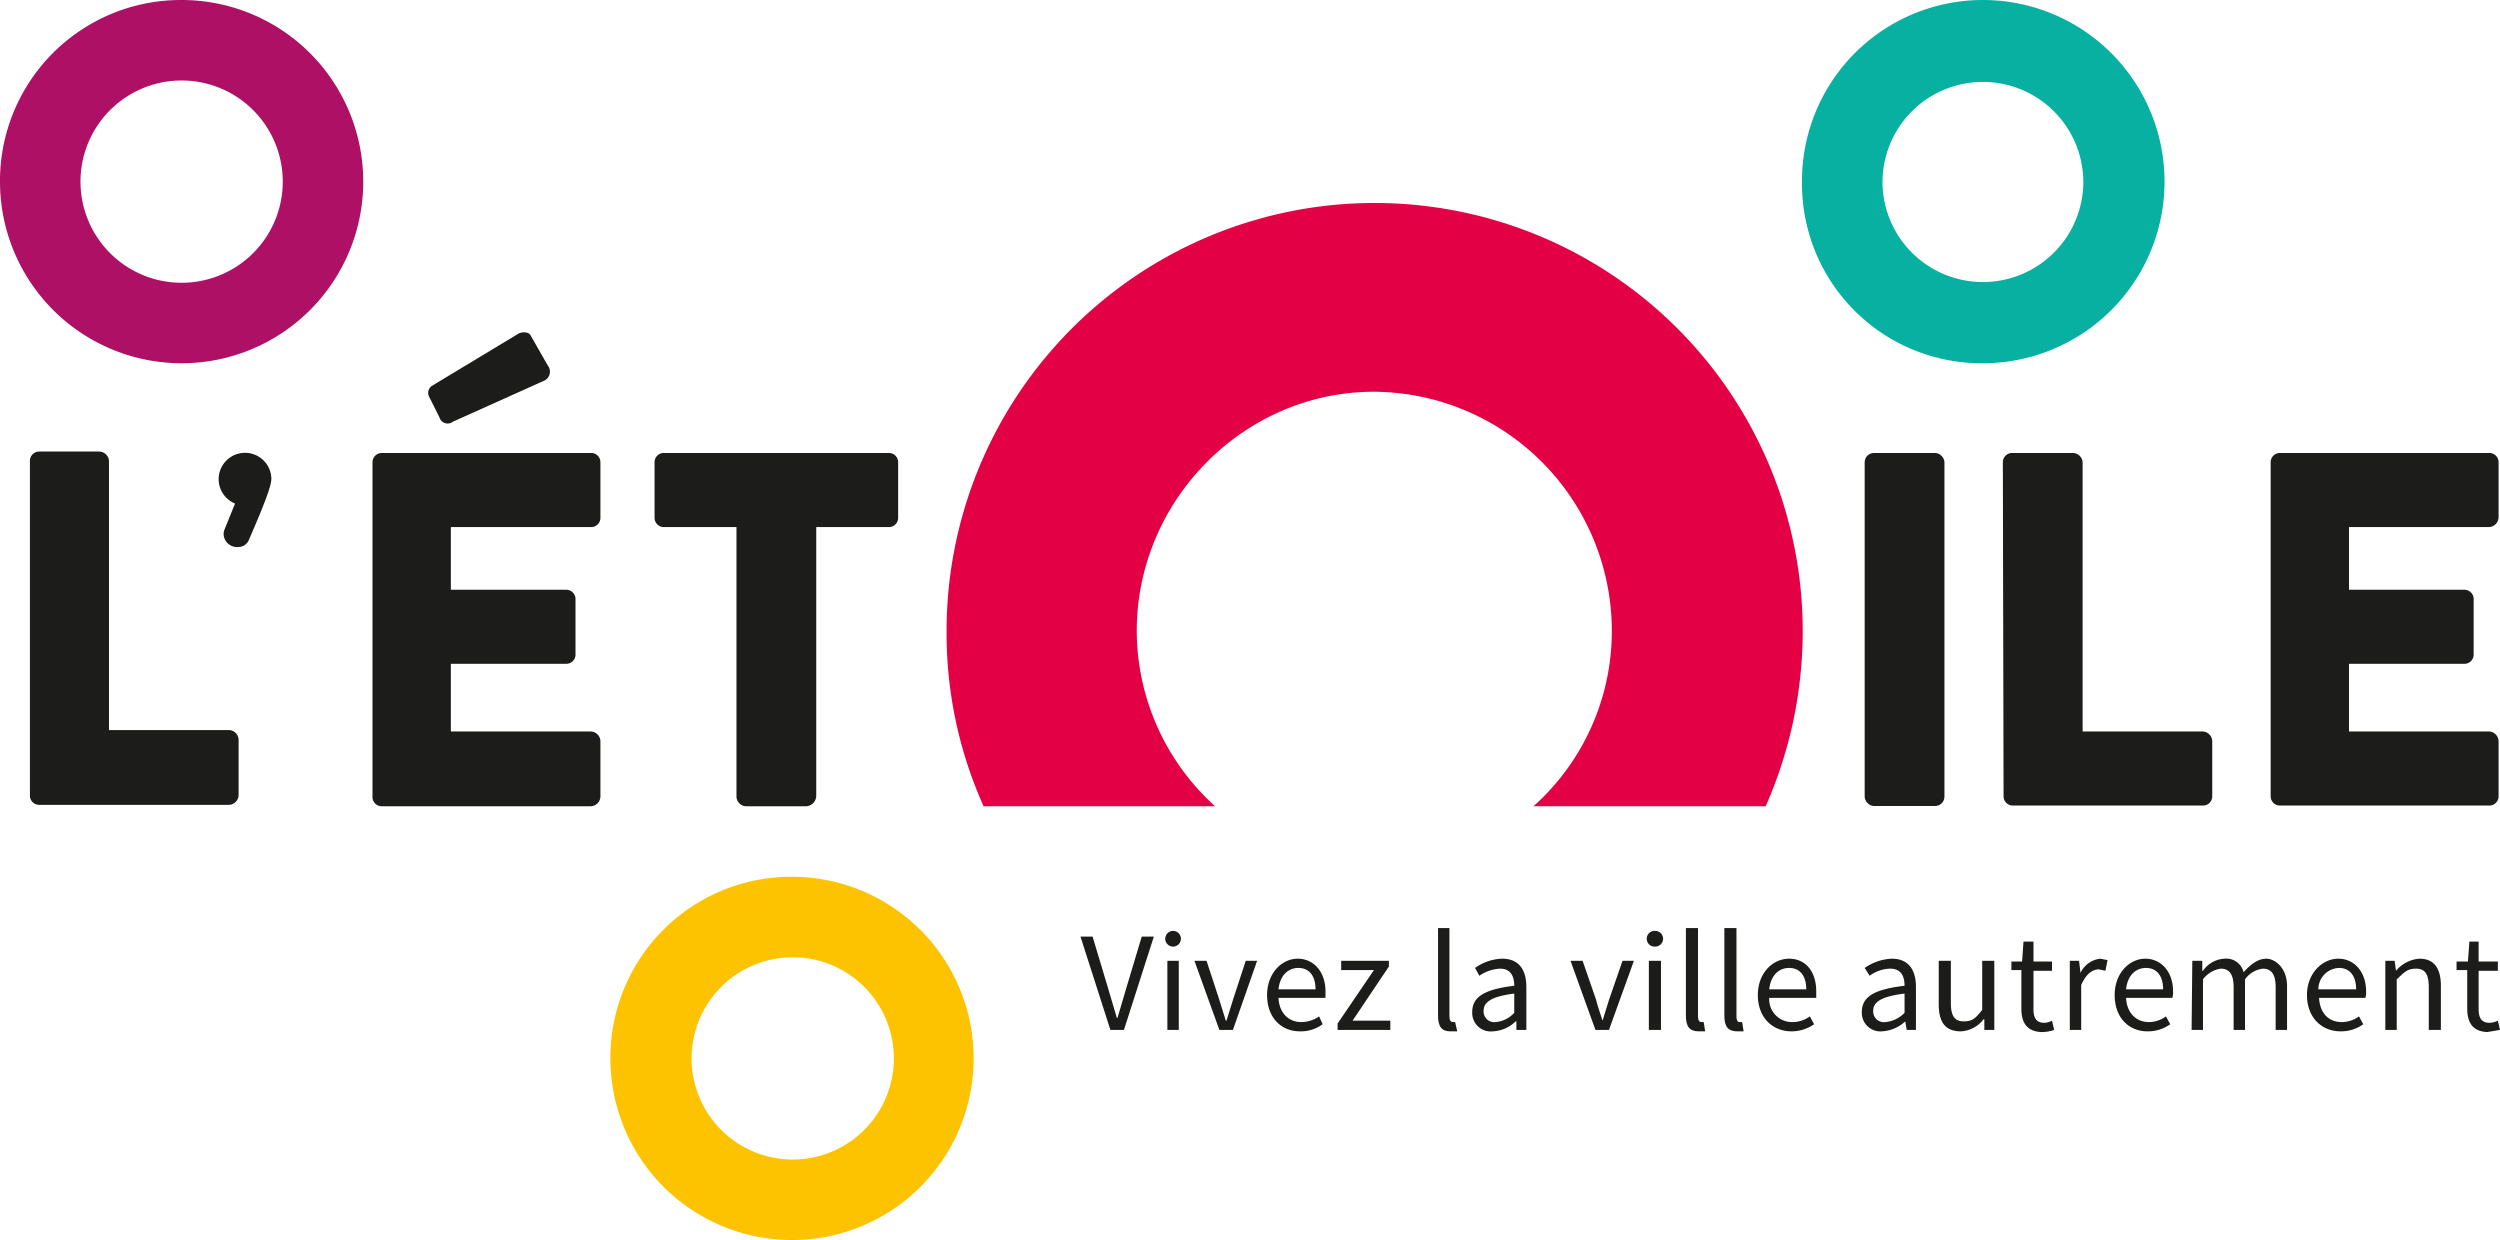 <svg xmlns="http://www.w3.org/2000/svg" width="351" height="174.1" viewBox="0 0 351 174.1">
  <defs>
    <style>
      .cls-1 {
        fill: #1c1c1b;
      }

      .cls-2 {
        fill: #fdc300;
      }

      .cls-3 {
        fill: #07b0a0;
      }

      .cls-4 {
        fill: #ad1065;
      }

      .cls-5 {
        fill: #e40045;
      }
    </style>
  </defs>
  <title>head_logo</title>
  <g id="Calque_2" data-name="Calque 2">
    <g id="Calque_1-2" data-name="Calque 1">
      <g>
        <path class="cls-1" d="M4.2,64.7a1.3,1.3,0,0,1,1.3-1.3h8.4a1.4,1.4,0,0,1,1.4,1.3v37.8H32.1a1.4,1.4,0,0,1,1.4,1.4v7.7a1.4,1.4,0,0,1-1.4,1.4H5.5a1.3,1.3,0,0,1-1.3-1.4Z"/>
        <g>
          <path class="cls-1" d="M38.1,67.2c0,1-.9,3.4-3.2,8.7a1.6,1.6,0,0,1-1.4.9,1.9,1.9,0,0,1-2.1-1.7,1.7,1.7,0,0,1,.1-.7L33,70.7a3.7,3.7,0,1,1,5.1-3.5"/>
          <path class="cls-2" d="M111.2,123.1a25.5,25.5,0,1,1-25.5,25.6,25.4,25.4,0,0,1,25.5-25.6m0,39.7a14.2,14.2,0,1,0-14.1-14.1,14.2,14.2,0,0,0,14.1,14.1"/>
          <path class="cls-3" d="M278.4,0a25.5,25.5,0,1,1,0,51A25.2,25.2,0,0,1,253,25.6,25.4,25.4,0,0,1,278.4,0m0,39.6a14.1,14.1,0,0,0,14.1-14,14.1,14.1,0,1,0-28.2,0,14.1,14.1,0,0,0,14.1,14"/>
          <path class="cls-4" d="M25.4,0A25.5,25.5,0,1,1,0,25.6,25.4,25.4,0,0,1,25.4,0m0,39.7A14.2,14.2,0,1,0,11.3,25.6,14.2,14.2,0,0,0,25.4,39.7"/>
          <path class="cls-1" d="M52.3,64.9a1.3,1.3,0,0,1,1.3-1.3H82.9a1.3,1.3,0,0,1,1.4,1.3v7.8A1.3,1.3,0,0,1,82.9,74H63.3v8.8H79.5a1.3,1.3,0,0,1,1.3,1.3v7.7a1.3,1.3,0,0,1-1.3,1.4H63.3v9.5H82.9a1.4,1.4,0,0,1,1.4,1.4v7.7a1.4,1.4,0,0,1-1.4,1.4H53.6a1.3,1.3,0,0,1-1.3-1.4Zm9.4-6.3-1.5-3a1.2,1.2,0,0,1,.4-1.4l12.1-7.3c.4-.3,1.5-.4,1.8.2l2.4,4.2a1.4,1.4,0,0,1-.4,2.1L63.6,59.2a1.2,1.2,0,0,1-1.9-.6"/>
          <path class="cls-1" d="M103.4,74H93.3a1.3,1.3,0,0,1-1.4-1.3V64.9a1.3,1.3,0,0,1,1.4-1.3h31.4a1.3,1.3,0,0,1,1.4,1.3v7.8a1.3,1.3,0,0,1-1.4,1.3H114.6v37.8a1.5,1.5,0,0,1-1.4,1.4h-8.5a1.4,1.4,0,0,1-1.3-1.4Z"/>
          <rect class="cls-1" x="261.8" y="63.6" width="11.2" height="49.56" rx="1.3"/>
          <path class="cls-1" d="M281.2,64.9a1.3,1.3,0,0,1,1.4-1.3H291a1.4,1.4,0,0,1,1.4,1.3v37.8h16.8a1.4,1.4,0,0,1,1.4,1.4v7.7a1.3,1.3,0,0,1-1.4,1.3H282.6a1.3,1.3,0,0,1-1.3-1.3Z"/>
          <path class="cls-1" d="M318.8,64.9a1.3,1.3,0,0,1,1.3-1.3h29.3a1.3,1.3,0,0,1,1.4,1.3v7.7a1.4,1.4,0,0,1-1.4,1.4H329.8v8.8H346a1.3,1.3,0,0,1,1.3,1.3v7.7a1.3,1.3,0,0,1-1.3,1.4H329.8v9.5h19.6a1.4,1.4,0,0,1,1.4,1.4v7.7a1.3,1.3,0,0,1-1.4,1.3H320.1a1.3,1.3,0,0,1-1.3-1.3Z"/>
          <path class="cls-5" d="M170.6,113.2a33.3,33.3,0,0,1-11-24.6c0-18.4,15.1-33.6,33.3-33.6a33.6,33.6,0,0,1,33.4,33.6,33,33,0,0,1-11,24.6h32.6a60.9,60.9,0,0,0,5.2-24.6,60.1,60.1,0,1,0-120.2,0,59.3,59.3,0,0,0,5.2,24.6Z"/>
        </g>
        <g>
          <path class="cls-1" d="M151.7,131.5h1.7l2.1,7,1.3,4.4h.1l1.3-4.4,2.1-7H162l-4.2,13.1h-1.9Z"/>
          <path class="cls-1" d="M163.6,131.8a1.1,1.1,0,1,1,1.1,1.1A1.1,1.1,0,0,1,163.6,131.8Zm.3,3.1h1.6v9.7h-1.6Z"/>
          <path class="cls-1" d="M167.7,134.9h1.7l1.8,5.5.9,2.9h.1l.9-2.9,1.8-5.5h1.6l-3.4,9.7h-1.9Z"/>
          <path class="cls-1" d="M177.9,139.7c0-3.1,2.1-5.1,4.3-5.1s3.9,1.8,3.9,4.6v.9h-6.6c.1,2.1,1.4,3.4,3.2,3.4a4.4,4.4,0,0,0,2.5-.8l.5,1.1a5.1,5.1,0,0,1-3.2,1C179.9,144.8,177.9,142.9,177.9,139.7Zm6.8-.8c0-1.9-.9-3-2.4-3s-2.6,1.1-2.8,3Z"/>
          <path class="cls-1" d="M187.8,143.7l5.1-7.5h-4.6v-1.3H195v.8l-5.1,7.6h5.3v1.3h-7.4Z"/>
          <path class="cls-1" d="M201.9,142.6V130.3h1.6v12.4c0,.6.2.8.5.8h.3l.3,1.3h-1C202.4,144.8,201.9,144.1,201.9,142.6Z"/>
          <path class="cls-1" d="M206.7,142.1c0-2.2,1.8-3.2,5.9-3.7,0-1.2-.4-2.4-2-2.4a5.6,5.6,0,0,0-2.9,1l-.6-1.1a6.9,6.9,0,0,1,3.8-1.3c2.4,0,3.4,1.6,3.4,4v6h-1.4v-1.2h-.1a4.9,4.9,0,0,1-3.2,1.4A2.6,2.6,0,0,1,206.7,142.1Zm5.9.1v-2.7c-3.2.4-4.3,1.2-4.3,2.4a1.5,1.5,0,0,0,1.7,1.6A4,4,0,0,0,212.6,142.2Z"/>
          <path class="cls-1" d="M220.5,134.9h1.7l1.9,5.5c.2.9.6,1.9.9,2.9h0l.9-2.9,1.9-5.5h1.6l-3.5,9.7H224Z"/>
          <path class="cls-1" d="M231.2,131.8a1.1,1.1,0,0,1,1.2-1.1,1.1,1.1,0,0,1,0,2.2A1.1,1.1,0,0,1,231.2,131.8Zm.3,3.1h1.7v9.7h-1.7Z"/>
          <path class="cls-1" d="M236.7,142.6V130.3h1.7v12.4c0,.6.2.8.5.8h.3l.2,1.3h-.9C237.2,144.8,236.7,144.1,236.7,142.6Z"/>
          <path class="cls-1" d="M242.1,142.6V130.3h1.7v12.4c0,.6.2.8.4.8h.4l.2,1.3h-.9C242.6,144.8,242.1,144.1,242.1,142.6Z"/>
          <path class="cls-1" d="M246.8,139.7c0-3.1,2.1-5.1,4.4-5.1s3.8,1.8,3.8,4.6v.9h-6.6a3.2,3.2,0,0,0,3.3,3.4,4.1,4.1,0,0,0,2.4-.8l.6,1.1a5.5,5.5,0,0,1-3.2,1C248.9,144.8,246.8,142.9,246.8,139.7Zm6.8-.8c0-1.9-.9-3-2.4-3s-2.6,1.1-2.8,3Z"/>
          <path class="cls-1" d="M261.4,142.1c0-2.2,1.8-3.2,6-3.7,0-1.2-.4-2.4-2-2.4a5,5,0,0,0-2.9,1l-.7-1.1a7.2,7.2,0,0,1,3.8-1.3c2.4,0,3.4,1.6,3.4,4v6h-1.3l-.2-1.2h0a5.2,5.2,0,0,1-3.3,1.4A2.6,2.6,0,0,1,261.4,142.1Zm6,.1v-2.7c-3.3.4-4.4,1.2-4.4,2.4a1.5,1.5,0,0,0,1.7,1.6A4.3,4.3,0,0,0,267.4,142.2Z"/>
          <path class="cls-1" d="M272.2,141v-6.1h1.7v5.9c0,1.8.5,2.6,1.8,2.6s1.7-.5,2.6-1.6v-6.9H280v9.7h-1.4v-1.5h-.1a4.3,4.3,0,0,1-3.2,1.7C273.1,144.8,272.2,143.5,272.2,141Z"/>
          <path class="cls-1" d="M283.8,141.6v-5.4h-1.4V135h1.5l.2-2.8h1.4v2.8h2.6v1.3h-2.6v5.4c0,1.2.4,1.9,1.5,1.9a2.3,2.3,0,0,0,1.1-.3l.3,1.3a5.2,5.2,0,0,1-1.8.3C284.5,144.8,283.8,143.5,283.8,141.6Z"/>
          <path class="cls-1" d="M290.6,134.9h1.3l.2,1.7h0a3.5,3.5,0,0,1,2.8-2l1,.2-.3,1.5-.9-.2c-.9,0-1.8.6-2.5,2.2v6.3h-1.6Z"/>
          <path class="cls-1" d="M296.9,139.7c0-3.1,2.1-5.1,4.3-5.1s3.9,1.8,3.9,4.6a2.5,2.5,0,0,1-.1.9h-6.5c.1,2.1,1.4,3.4,3.2,3.4a4.1,4.1,0,0,0,2.4-.8l.6,1.1a5.3,5.3,0,0,1-3.2,1C298.9,144.8,296.9,142.9,296.9,139.7Zm6.8-.8c0-1.9-.9-3-2.4-3s-2.6,1.1-2.8,3Z"/>
          <path class="cls-1" d="M307.8,134.9h1.4v1.4h.1a3.9,3.9,0,0,1,3-1.7,2.5,2.5,0,0,1,2.7,1.9c1-1.1,2-1.9,3.2-1.9s2.9,1.3,2.9,3.8v6.2h-1.6v-6c0-1.8-.6-2.6-1.8-2.6a3.6,3.6,0,0,0-2.5,1.5v7.1h-1.6v-6c0-1.8-.6-2.6-1.8-2.6a3.8,3.8,0,0,0-2.5,1.5v7.1h-1.6Z"/>
          <path class="cls-1" d="M323.9,139.7c0-3.1,2.2-5.1,4.4-5.1s3.9,1.8,3.9,4.6a2.5,2.5,0,0,1-.1.9h-6.5c.1,2.1,1.3,3.4,3.2,3.4a4.1,4.1,0,0,0,2.4-.8l.6,1.1a5.3,5.3,0,0,1-3.2,1C326,144.8,323.9,142.9,323.9,139.7Zm6.9-.8c0-1.9-.9-3-2.4-3a3,3,0,0,0-2.9,3Z"/>
          <path class="cls-1" d="M334.9,134.9h1.3l.2,1.4h0a4.7,4.7,0,0,1,3.3-1.7c2,0,3,1.3,3,3.8v6.2H341v-6c0-1.8-.5-2.6-1.8-2.6s-1.7.6-2.7,1.5v7.1h-1.6Z"/>
          <path class="cls-1" d="M346.4,141.6v-5.4h-1.5V135h1.6l.2-2.8H348v2.8h2.7v1.3H348v5.4c0,1.2.4,1.9,1.5,1.9a2.7,2.7,0,0,0,1.2-.3l.3,1.3-1.8.3C347.1,144.8,346.4,143.5,346.4,141.6Z"/>
        </g>
      </g>
    </g>
  </g>
</svg>

